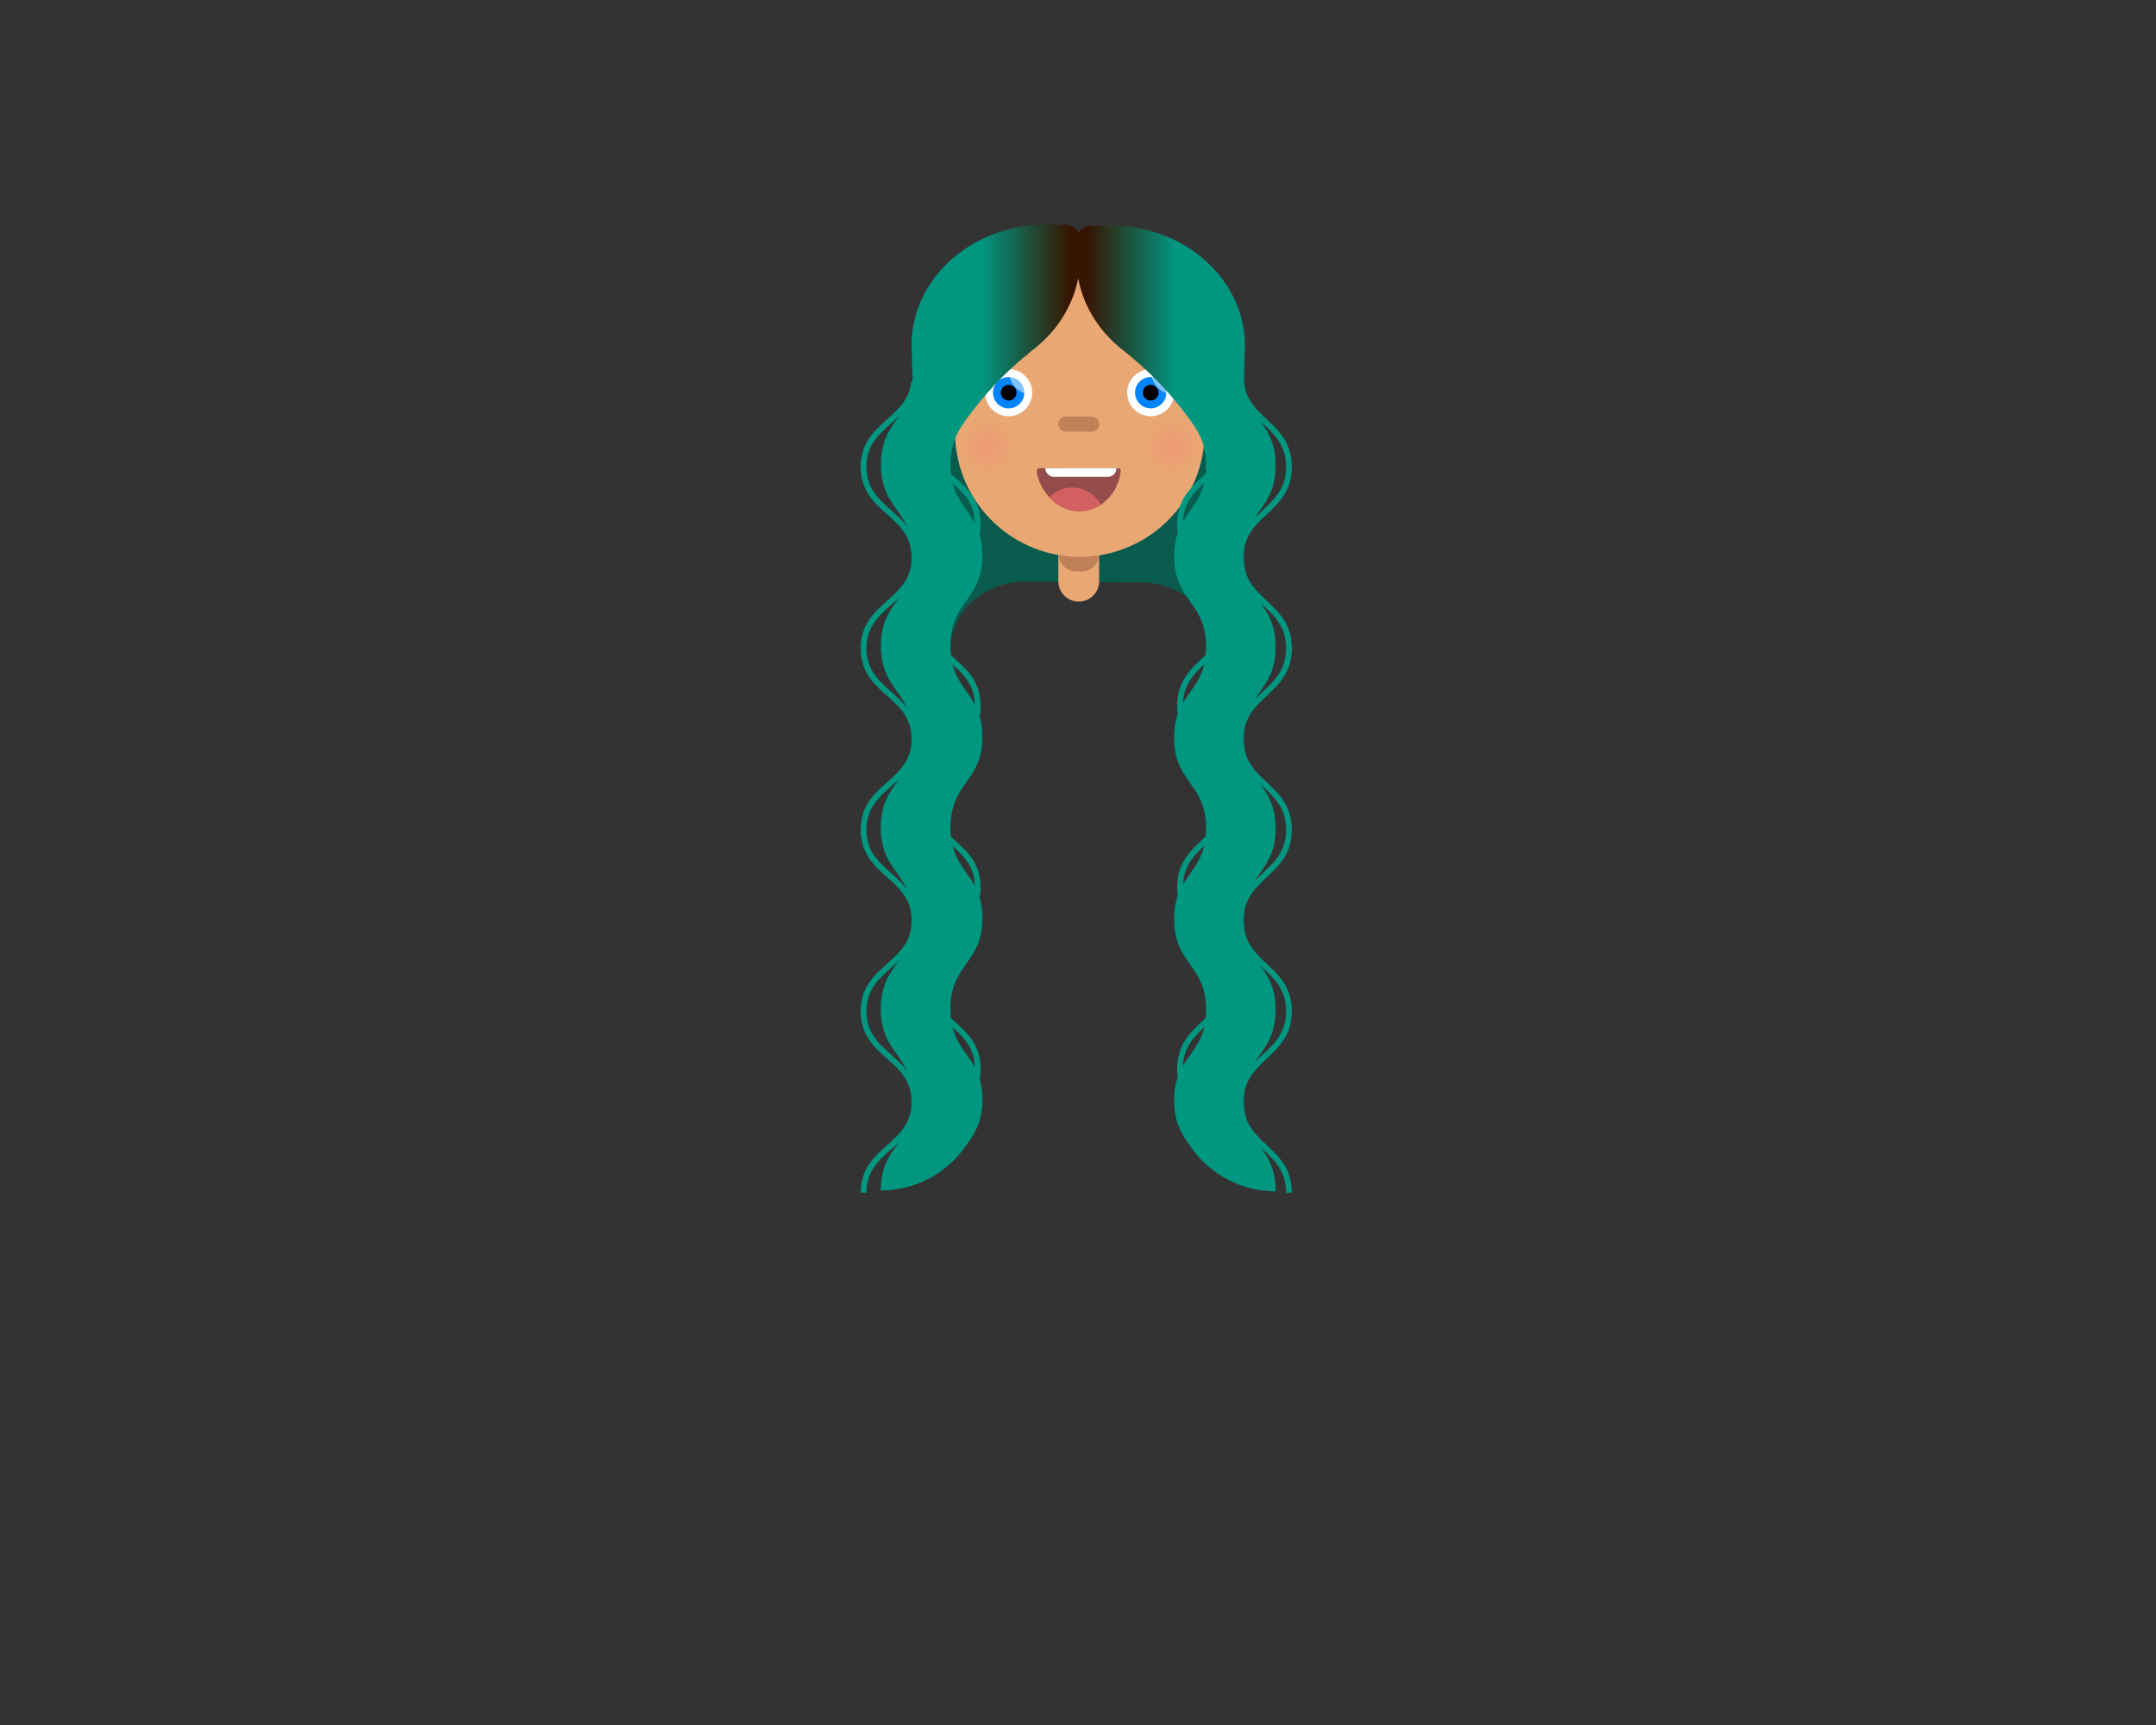 <svg id="art" xmlns="http://www.w3.org/2000/svg" xmlns:xlink="http://www.w3.org/1999/xlink" viewBox="0 0 750 600" width="750" height="600"><rect x="0" y="0" width="750" height="600" fill="#333333" stroke="none"/><defs><style>.cls-1{fill:#095b4d;}.cls-2{fill:#e8a773;}.cls-3{fill:#c18156;}.cls-4,.cls-6{fill:#fff;}.cls-5{fill:#0085ff;}.cls-6{opacity:0.5;}.cls-7{fill:#944c4c;}.cls-8{fill:#d36060;}.cls-15,.cls-9{fill:none;stroke-miterlimit:10;}.cls-9{stroke:#c18156;stroke-linecap:round;stroke-width:1.51px;}.cls-10{opacity:0.4;}.cls-11{fill:url(#radial-gradient);}.cls-12{fill:url(#radial-gradient-2);}.cls-13{fill:url(#linear-gradient);}.cls-14{fill:url(#linear-gradient-2);}.cls-15{stroke:#009781;stroke-width:2px;}</style><radialGradient id="radial-gradient" cx="343.56" cy="155.13" r="10.15" gradientUnits="userSpaceOnUse"><stop offset="0" stop-color="#ff7977" stop-opacity="0.7"/><stop offset="0.12" stop-color="#ff7977" stop-opacity="0.64"/><stop offset="0.36" stop-color="#ff7977" stop-opacity="0.5"/><stop offset="0.68" stop-color="#ff7977" stop-opacity="0.26"/><stop offset="1" stop-color="#ff7977" stop-opacity="0"/></radialGradient><radialGradient id="radial-gradient-2" cx="407.75" cy="155.13" r="10.15" xlink:href="#radial-gradient"/><linearGradient id="linear-gradient" x1="306.41" y1="246.12" x2="375.82" y2="246.12" gradientUnits="userSpaceOnUse"><stop offset="0.5" stop-color="#009781"/><stop offset="0.95" stop-color="#371400"/></linearGradient><linearGradient id="linear-gradient-2" x1="-4978.07" y1="246.42" x2="-5047.48" y2="246.42" gradientTransform="matrix(-1, 0, 0, 1, -4603.69, 0)" gradientUnits="userSpaceOnUse"><stop offset="0.05" stop-color="#371400"/><stop offset="0.5" stop-color="#009781"/></linearGradient></defs><path class="cls-1" d="M320.77,151.17l9.93,74.64c0-12.84,11.43-23.31,25.69-23.54l40.75.3c14.26.23,25.68,10.7,25.68,23.54l9.93-74.64Z"/><path class="cls-2" d="M375.26,175.57a7.11,7.11,0,0,1,7.11,7.11v19.46a7.11,7.11,0,0,1-14.22,0V182.68A7.12,7.12,0,0,1,375.26,175.57Z"/><rect class="cls-3" x="368.15" y="165.09" width="14.22" height="33.68" rx="5.99"/><path class="cls-2" d="M375.64,83.51a43.42,43.42,0,0,1,43.41,43.41v24a43.42,43.42,0,0,1-86.83,0v-24A43.42,43.42,0,0,1,375.64,83.51Z"/><path class="cls-2" d="M423.17,131.41a4.12,4.12,0,0,1,4.11,4.12V146a4.12,4.12,0,0,1-8.23,0V135.53A4.12,4.12,0,0,1,423.17,131.41Z"/><path class="cls-2" d="M328.11,131.41a4.12,4.12,0,0,1,4.11,4.12V146a4.12,4.12,0,0,1-8.23,0V135.53A4.12,4.12,0,0,1,328.11,131.41Z"/><path class="cls-3" d="M370.77,144.88h9a2.62,2.62,0,0,1,0,5.24h-9a2.62,2.62,0,0,1,0-5.24Z"/><path class="cls-4" d="M350.88,144.77a8.18,8.18,0,1,0-8.18-8.17A8.17,8.17,0,0,0,350.88,144.77Z"/><circle class="cls-5" cx="350.88" cy="136.6" r="5.45"/><path d="M350.88,139.32a2.73,2.73,0,1,0-2.73-2.72A2.72,2.72,0,0,0,350.88,139.32Z"/><path class="cls-6" d="M350.89,128.42a8.53,8.53,0,0,1,8.17,8.56c0,.13,0,.26,0,.39a8.53,8.53,0,0,1-8.17-8.56c0-.12,0-.23,0-.35Z"/><path class="cls-4" d="M400.28,144.77a8.18,8.18,0,1,0-8.18-8.17A8.17,8.17,0,0,0,400.28,144.77Z"/><circle class="cls-5" cx="400.28" cy="136.6" r="5.45" transform="translate(-16.71 65.88) rotate(-9.22)"/><path d="M400.28,139.32a2.73,2.73,0,1,0-2.73-2.72A2.73,2.73,0,0,0,400.28,139.32Z"/><path class="cls-6" d="M400.29,128.42a8.53,8.53,0,0,1,8.17,8.56c0,.13,0,.26,0,.39a8.53,8.53,0,0,1-8.17-8.56c0-.12,0-.23,0-.35Z"/><path class="cls-7" d="M375.33,177.82c7.33,0,13.1-5.62,14.38-12.89.37-2.08.14-2.08-1.68-2.08H362.4c-1.41,0-2,0-1.59,2.1C362.28,171.76,368.32,177.82,375.33,177.82Z"/><path class="cls-8" d="M373,169.58a11.35,11.35,0,0,1,9.94,6,14.08,14.08,0,0,1-7.59,2.2,14.39,14.39,0,0,1-10.38-4.8A11.19,11.19,0,0,1,373,169.58Z"/><path class="cls-4" d="M363.66,162.85h24.7a3,3,0,0,1-3,3H366.65A3,3,0,0,1,363.66,162.85Z"/><path class="cls-9" d="M406.06,123.16a8.18,8.18,0,0,0-11.59,0"/><path class="cls-9" d="M356.9,123.16a8.18,8.18,0,0,0-11.59,0"/><g class="cls-10"><circle class="cls-11" cx="343.56" cy="155.13" r="10.15"/></g><g class="cls-10"><circle class="cls-12" cx="407.75" cy="155.13" r="10.15"/></g><path class="cls-13" d="M370.29,78.17h-6.58C338,78.17,317.1,97,317.1,120.11l.35,11.9c-.89,13.82-11,14.49-11,29.58,0,15.78,11.11,15.78,11.11,31.55s-11.11,15.78-11.11,31.56,11.11,15.78,11.11,31.56S306.41,272,306.41,287.82s11.11,15.78,11.11,31.56-11.11,15.78-11.11,31.56,11.11,15.78,11.11,31.56-11.11,15.78-11.11,31.57h0a36,36,0,0,0,29.44-15.31c2.89-4.11,5.89-8.05,5.89-16.26,0-15.78-11.11-15.78-11.11-31.56s11.11-15.78,11.11-31.56-11.11-15.78-11.11-31.56,11.11-15.78,11.11-31.56-11.11-15.78-11.11-31.56,11.11-15.78,11.11-31.56-11.11-15.77-11.11-31.55c0-7.6,2.57-11.54,5.24-15.35a120.86,120.86,0,0,1,23.93-24.93c9.82-7.81,16-19.24,16-32v-6.2A5.27,5.27,0,0,0,370.29,78.17Z"/><path class="cls-14" d="M379.9,78.47h6.58c25.74,0,46.61,18.78,46.61,41.94l-.35,11.9c.9,13.82,11,14.49,11,29.58,0,15.78-11.11,15.78-11.11,31.55s11.11,15.78,11.11,31.56-11.11,15.78-11.11,31.56,11.11,15.78,11.11,31.56-11.11,15.78-11.11,31.56,11.11,15.78,11.11,31.56S432.67,367,432.67,382.8s11.11,15.78,11.11,31.57h0a36,36,0,0,1-29.44-15.32c-2.88-4.1-5.89-8-5.89-16.25,0-15.78,11.11-15.78,11.11-31.56s-11.11-15.78-11.11-31.56,11.11-15.78,11.11-31.56-11.11-15.78-11.11-31.56,11.11-15.78,11.11-31.56-11.11-15.78-11.11-31.56,11.11-15.77,11.11-31.55c0-7.6-2.57-11.54-5.24-15.35a121.07,121.07,0,0,0-23.92-24.93c-9.83-7.81-16-19.24-16-32v-6.2A5.27,5.27,0,0,1,379.9,78.47Z"/><path class="cls-15" d="M318,132.8c-1.43,13.82-17.59,14.49-17.59,29.58,0,15.77,17.7,15.77,17.7,31.55s-17.7,15.78-17.7,31.56,17.7,15.78,17.7,31.56-17.7,15.78-17.7,31.56,17.7,15.78,17.7,31.56-17.7,15.78-17.7,31.56,17.7,15.78,17.7,31.56-17.7,15.78-17.7,31.56"/><path class="cls-15" d="M340,121.23c-1.42,13.82-17.58,14.49-17.58,29.58,0,15.78,17.7,15.78,17.7,31.55s-17.7,15.78-17.7,31.56,17.7,15.78,17.7,31.56-17.7,15.78-17.7,31.56,17.7,15.78,17.7,31.56-17.7,15.78-17.7,31.56,17.7,15.78,17.7,31.56-17.7,15.78-17.7,31.57"/><path class="cls-15" d="M431.7,132.8c1.35,13.82,16.69,14.49,16.69,29.58,0,15.77-16.8,15.77-16.8,31.55s16.8,15.78,16.8,31.56-16.8,15.78-16.8,31.56,16.8,15.78,16.8,31.56-16.8,15.78-16.8,31.56,16.8,15.78,16.8,31.56-16.8,15.78-16.8,31.56,16.8,15.78,16.8,31.56"/><path class="cls-15" d="M410.6,121.23c1.35,13.82,16.69,14.49,16.69,29.58,0,15.78-16.8,15.78-16.8,31.55s16.8,15.78,16.8,31.56-16.8,15.78-16.8,31.56,16.8,15.78,16.8,31.56-16.8,15.78-16.8,31.56,16.8,15.78,16.8,31.56-16.8,15.78-16.8,31.56,16.8,15.78,16.8,31.57"/></svg>